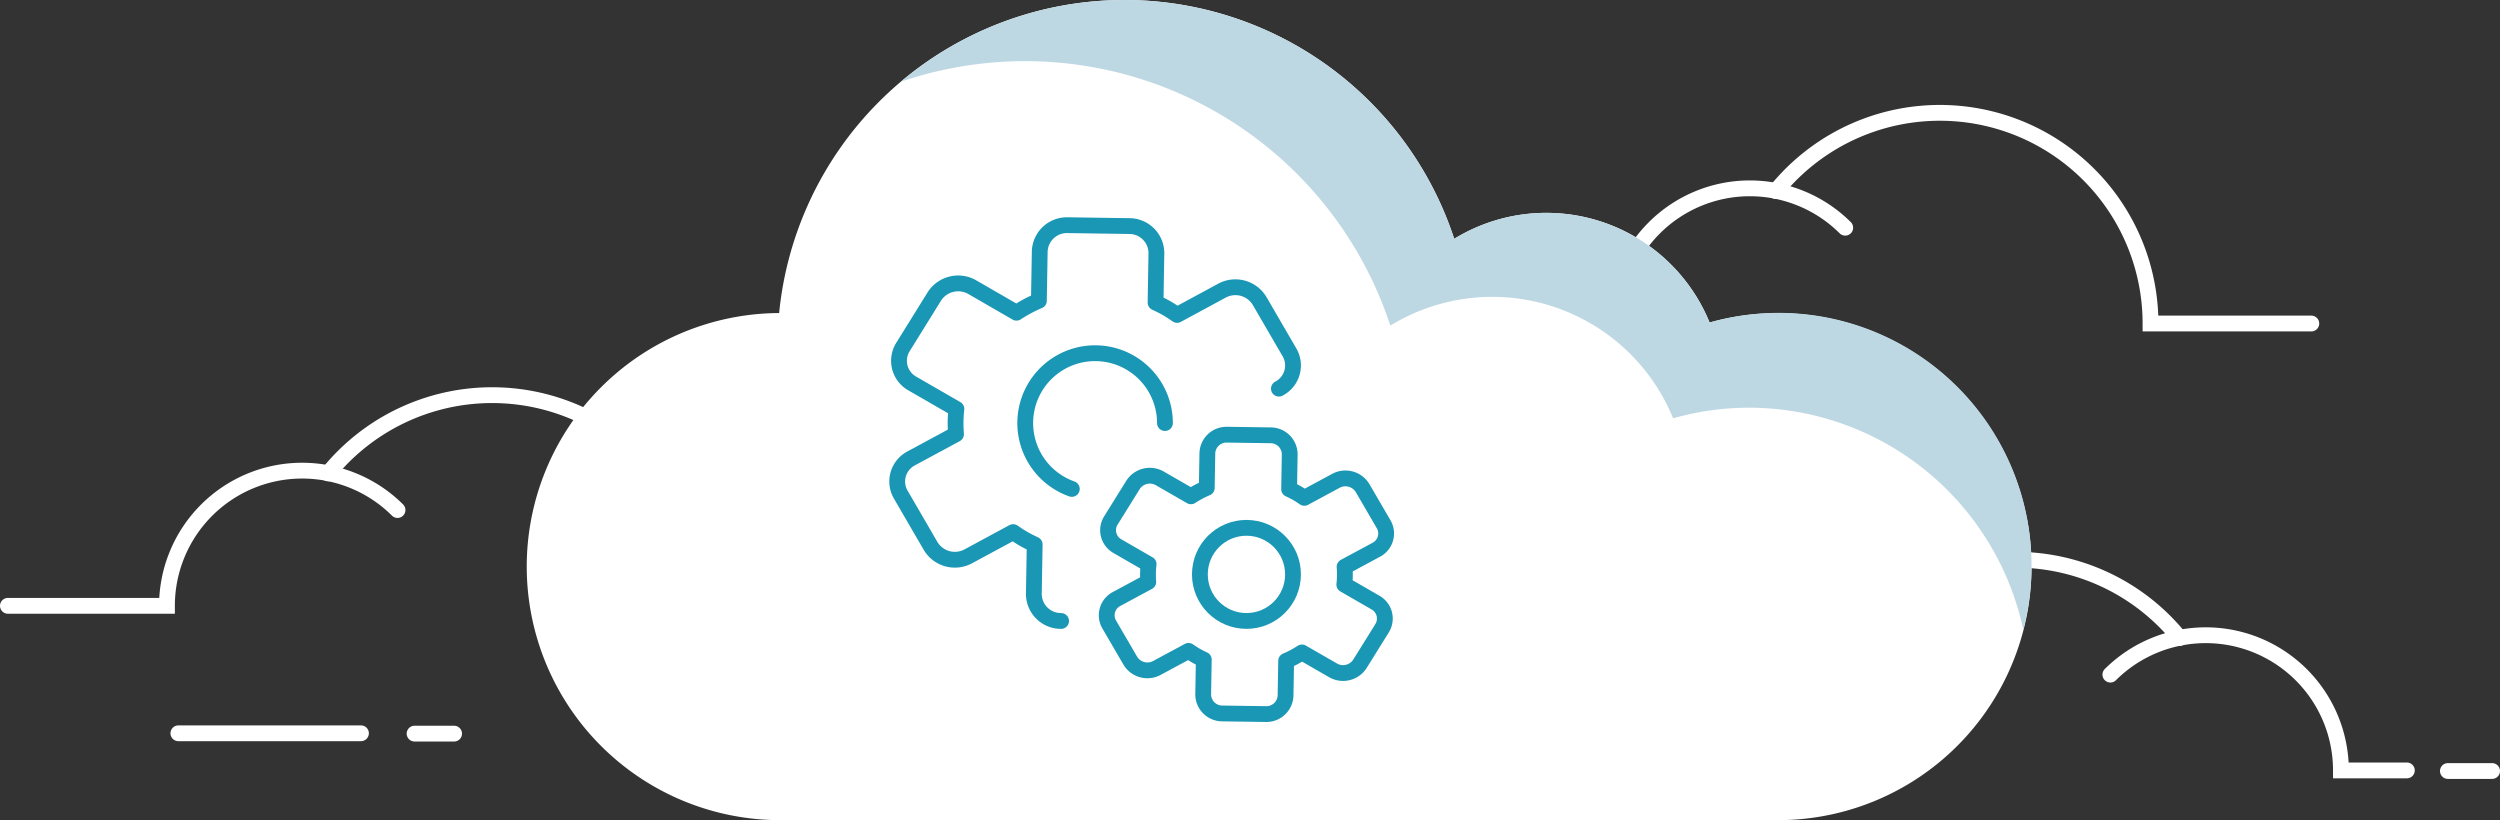 <svg xmlns="http://www.w3.org/2000/svg" viewBox="0 0 237.311 77.852">
  <rect x="0" y="0" width="237.311" height="77.852" fill="#333333" stroke="none"/>
  <title>slide10-3</title>
  <g id="Layer_2" data-name="Layer 2">
    <g id="Layer_1-2" data-name="Layer 1">
      <g>
        <g>
          <path d="M175.157,21.616a12.832,12.832,0,0,0-21.885,9.094H134.879" fill="none" stroke="#fff" stroke-linecap="round" stroke-miterlimit="10" stroke-width="1.5"/>
          <path d="M168.582,18.139A20,20,0,0,1,204.136,30.71H219.4" fill="none" stroke="#fff" stroke-linecap="round" stroke-miterlimit="10" stroke-width="1.5"/>
        </g>
        <g>
          <path d="M37.734,48.414a12.832,12.832,0,0,0-21.885,9.093H.75" fill="none" stroke="#fff" stroke-linecap="round" stroke-miterlimit="10" stroke-width="1.5"/>
          <path d="M31.159,44.937a20,20,0,0,1,35.554,12.57h7.812" fill="none" stroke="#fff" stroke-linecap="round" stroke-miterlimit="10" stroke-width="1.5"/>
        </g>
        <g>
          <path d="M200.326,64.037a12.832,12.832,0,0,1,21.885,9.093h6.258" fill="none" stroke="#fff" stroke-linecap="round" stroke-miterlimit="10" stroke-width="1.5"/>
          <path d="M206.9,60.56a20,20,0,0,0-35.554,12.57h-7.813" fill="none" stroke="#fff" stroke-linecap="round" stroke-miterlimit="10" stroke-width="1.5"/>
        </g>
        <g>
          <path d="M87.22,77.852H74.179a24.068,24.068,0,0,1-.22-48.136,32.941,32.941,0,0,1,64.081-7.047,16.745,16.745,0,0,1,24.242,7.946,24.065,24.065,0,1,1,6.486,47.237h-60.93" fill="#fff"/>
          <path d="M166,38.7a26.6,26.6,0,0,0-7.182,1.007,18.54,18.54,0,0,0-26.841-8.8A36.505,36.505,0,0,0,85.508,7.762,32.935,32.935,0,0,1,138.04,22.669a16.745,16.745,0,0,1,24.242,7.946,23.994,23.994,0,0,1,29.776,29.159A26.656,26.656,0,0,0,166,38.7Z" fill="#bed8e3"/>
        </g>
        <g>
          <g>
            <path d="M121.4,36.892a2.477,2.477,0,0,0,1.007-3.437l-2.841-4.891a2.681,2.681,0,0,0-3.578-.971l-4.252,2.3c-.315-.22-.638-.434-.979-.63s-.707-.379-1.066-.545l.08-4.69a2.574,2.574,0,0,0-2.587-2.568l-5.823-.084a2.582,2.582,0,0,0-2.665,2.485l-.08,4.685a13.416,13.416,0,0,0-2.127,1.138L92.3,27.264a2.685,2.685,0,0,0-3.605.872l-2.987,4.81a2.474,2.474,0,0,0,.9,3.464l4.177,2.41a12.285,12.285,0,0,0-.036,2.394l-4.247,2.293A2.477,2.477,0,0,0,85.5,46.944l2.842,4.891a2.68,2.68,0,0,0,3.577.971l4.252-2.295c.316.22.639.434.98.63s.706.379,1.066.546l-.081,4.689a2.575,2.575,0,0,0,2.587,2.569" fill="none" stroke="#1997b5" stroke-linecap="round" stroke-linejoin="round" stroke-width="1.5"/>
            <path d="M113.517,62.231c.246.141.5.266.752.384l-.057,3.3a1.815,1.815,0,0,0,1.826,1.809l4.111.059a1.82,1.82,0,0,0,1.881-1.75l.057-3.3a9.441,9.441,0,0,0,1.5-.8l2.954,1.7a1.9,1.9,0,0,0,2.545-.613l2.109-3.388a1.741,1.741,0,0,0-.639-2.44l-2.948-1.7a8.564,8.564,0,0,0,.025-1.686l3-1.615a1.744,1.744,0,0,0,.712-2.421l-2.006-3.445a1.9,1.9,0,0,0-2.526-.684l-3,1.617c-.223-.155-.451-.306-.691-.444s-.5-.267-.753-.384l.057-3.3a1.815,1.815,0,0,0-1.826-1.809l-4.11-.059a1.821,1.821,0,0,0-1.882,1.75l-.056,3.3a9.45,9.45,0,0,0-1.5.8l-2.954-1.7a1.9,1.9,0,0,0-2.545.613l-2.108,3.389a1.74,1.74,0,0,0,.638,2.439l2.948,1.7A8.642,8.642,0,0,0,109,55.238l-3,1.615a1.743,1.743,0,0,0-.711,2.421l2.006,3.445a1.894,1.894,0,0,0,2.525.684l3-1.617C113.048,61.941,113.276,62.092,113.517,62.231Z" fill="none" stroke="#1997b5" stroke-linecap="round" stroke-linejoin="round" stroke-width="1.5"/>
            <circle cx="118.318" cy="54.524" r="4.42" fill="none" stroke="#1997b5" stroke-miterlimit="10" stroke-width="1.5"/>
          </g>
          <path d="M101.741,46.411a6.631,6.631,0,1,1,8.841-6.253" fill="none" stroke="#1997b5" stroke-linecap="round" stroke-linejoin="round" stroke-width="1.5"/>
        </g>
        <line x1="232.363" y1="73.187" x2="236.561" y2="73.187" fill="none" stroke="#fff" stroke-linecap="round" stroke-miterlimit="10" stroke-width="1.5"/>
        <line x1="16.931" y1="69.606" x2="34.265" y2="69.606" fill="none" stroke="#fff" stroke-linecap="round" stroke-miterlimit="10" stroke-width="1.5"/>
        <line x1="39.353" y1="69.639" x2="43.105" y2="69.639" fill="none" stroke="#fff" stroke-linecap="round" stroke-miterlimit="10" stroke-width="1.5"/>
      </g>
    </g>
  </g>
</svg>
